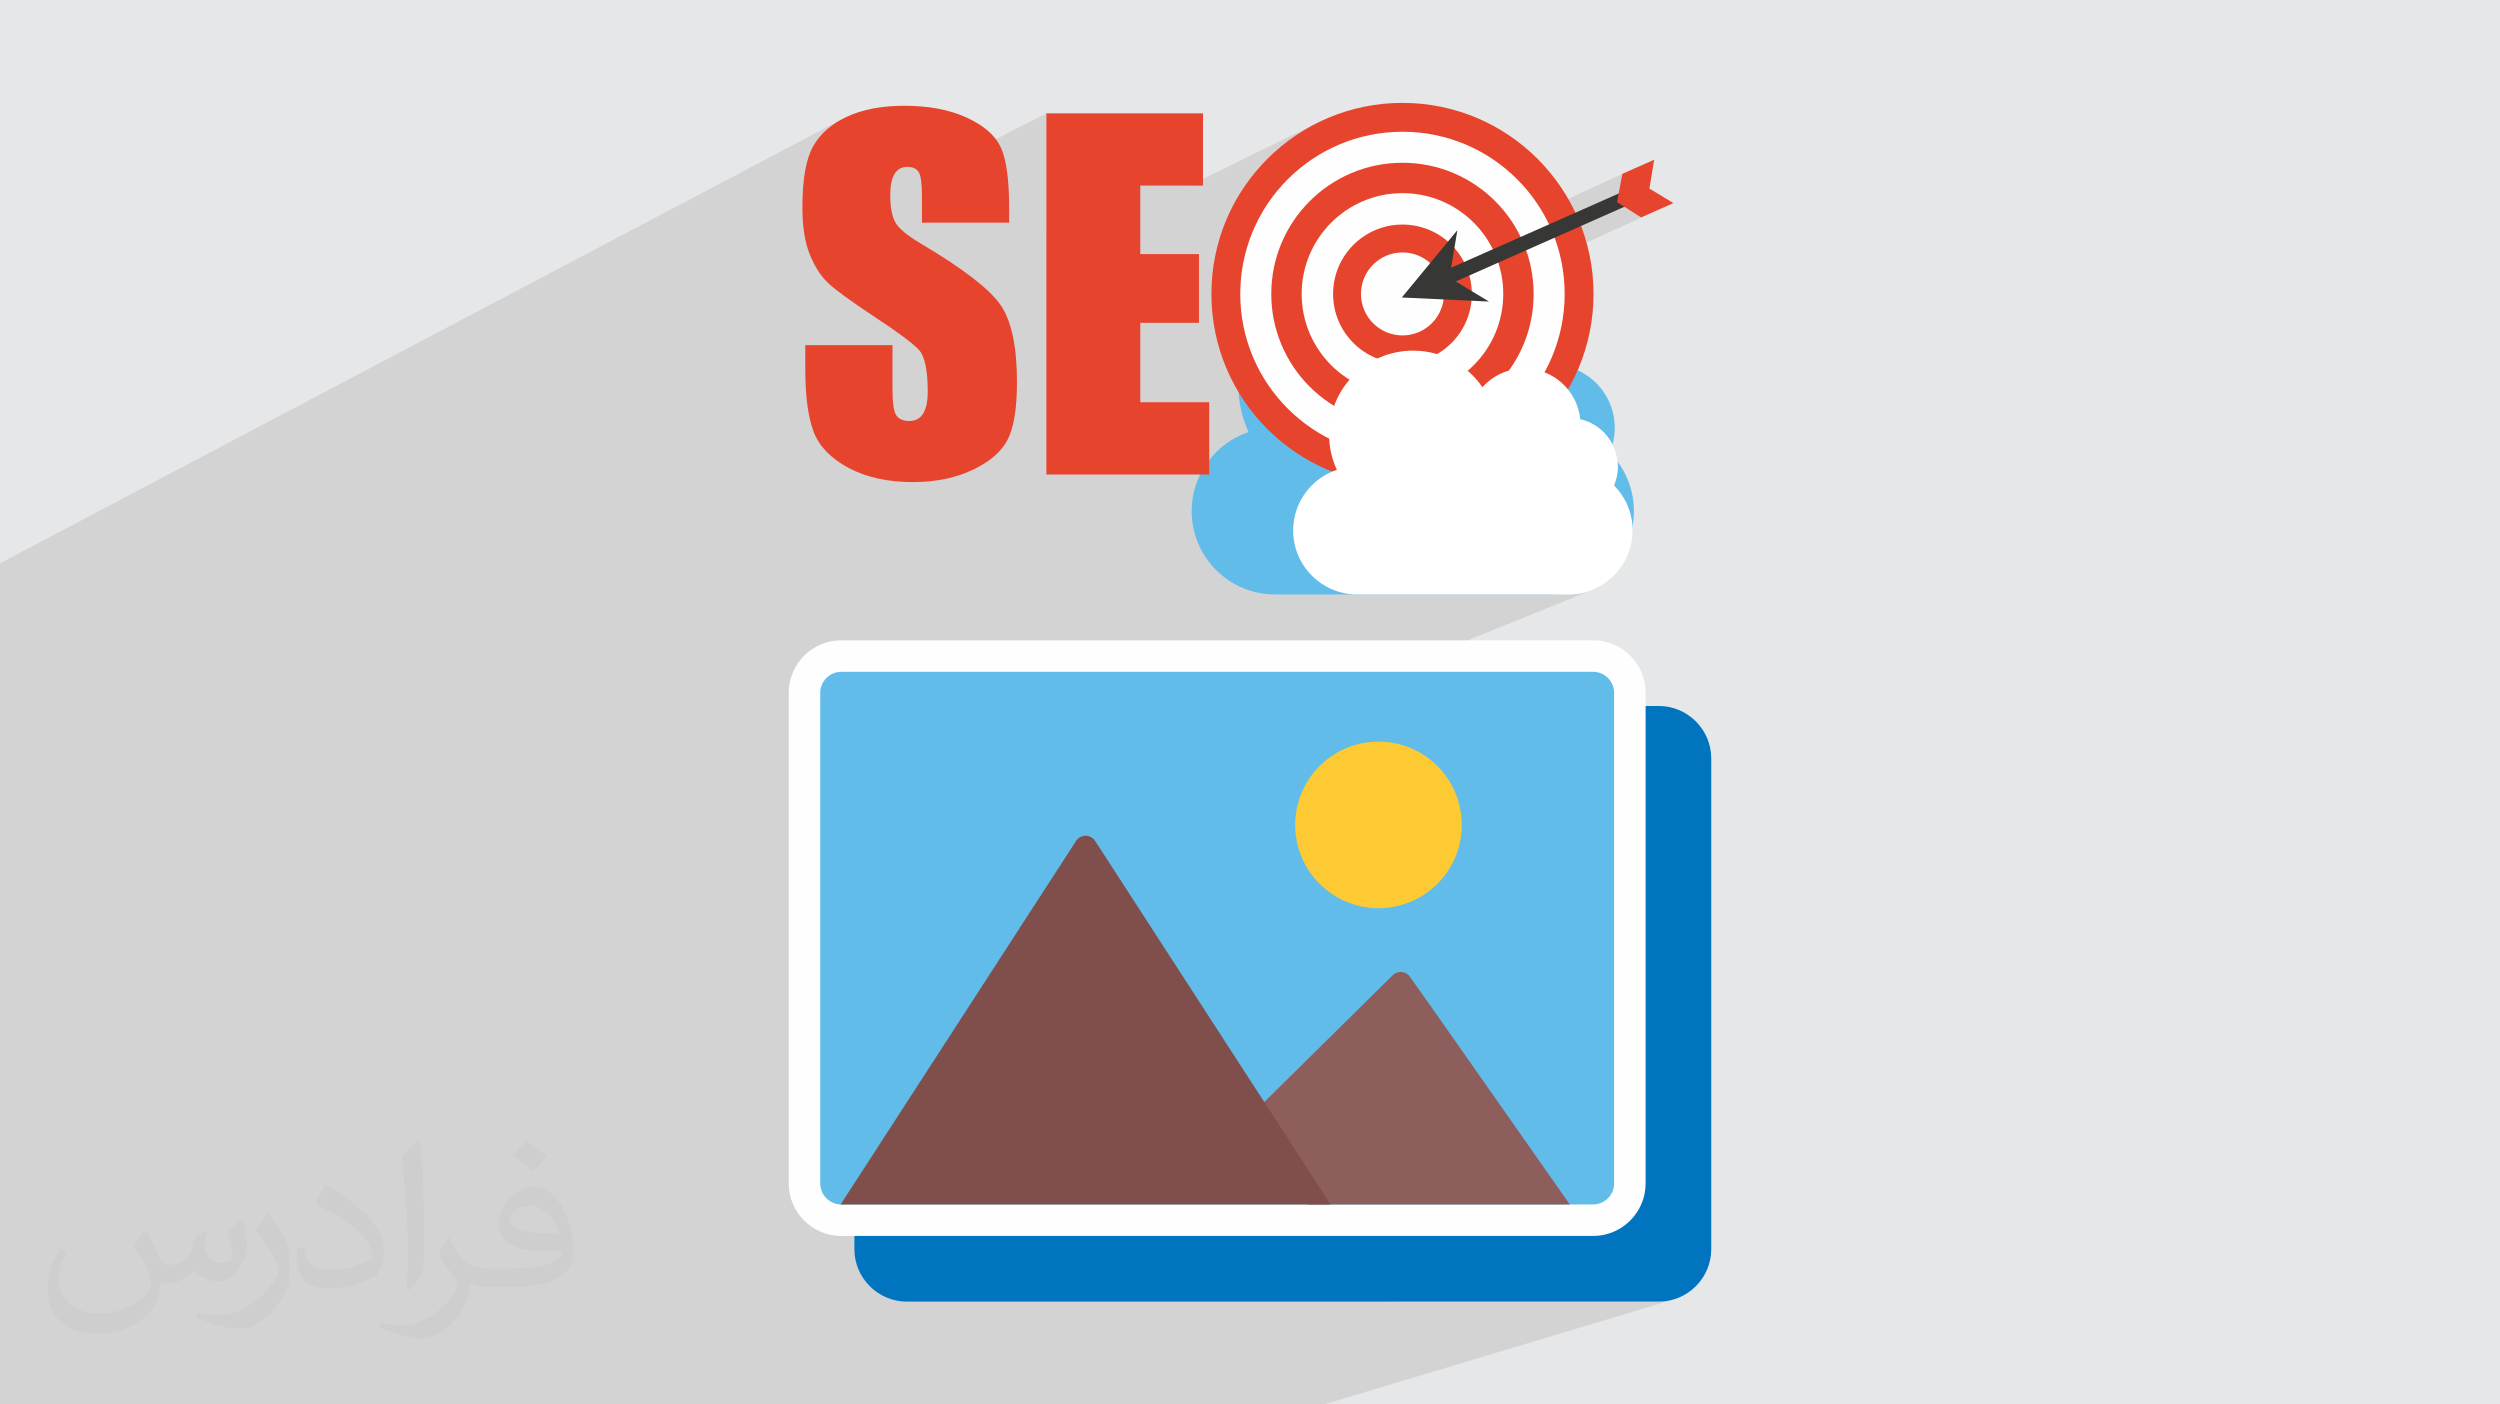 <?xml version="1.0" encoding="UTF-8"?>
<!DOCTYPE svg PUBLIC "-//W3C//DTD SVG 1.1//EN" "http://www.w3.org/Graphics/SVG/1.1/DTD/svg11.dtd">
<!-- Creator: CorelDRAW 2020 (64-Bit) -->
<svg xmlns="http://www.w3.org/2000/svg" xml:space="preserve" width="94.192mm" height="52.917mm" version="1.1" style="shape-rendering:geometricPrecision; text-rendering:geometricPrecision; image-rendering:optimizeQuality; fill-rule:evenodd; clip-rule:evenodd"
viewBox="0 0 9404.92 5283.66"
 xmlns:xlink="http://www.w3.org/1999/xlink"
 xmlns:xodm="http://www.corel.com/coreldraw/odm/2003">
 <defs>
  <style type="text/css">
   <![CDATA[
    .fil12 {fill:#373736}
    .fil13 {fill:#E7442D}
    .fil7 {fill:#8D5E5C}
    .fil8 {fill:#804F4C}
    .fil5 {fill:#61BCEA}
    .fil0 {fill:#E6E7E8}
    .fil11 {fill:#FEFEFE;fill-rule:nonzero}
    .fil4 {fill:#FEFEFE;fill-rule:nonzero}
    .fil6 {fill:#FDCA34;fill-rule:nonzero}
    .fil10 {fill:#E7442D;fill-rule:nonzero}
    .fil9 {fill:#61BCEA;fill-rule:nonzero}
    .fil3 {fill:#0074BF;fill-rule:nonzero}
    .fil14 {fill:white;fill-rule:nonzero}
    .fil2 {fill:#373435;fill-opacity:0.031}
    .fil1 {fill:#2B2A29;fill-opacity:0.102}
   ]]>
  </style>
 </defs>
 <g id="Layer_x0020_1">
  <polygon class="fil0" points="-0,0 9404.92,0 9404.92,5283.66 -0,5283.66 "/>
  <polygon class="fil1" points="-0,4264.58 -0,4035.36 -0,3966.84 -0,3966.04 -0,3918.79 -0,3912.53 -0,3911.96 -0,3898.28 -0,3849.44 -0,3809.48 -0,3800.02 -0,3733.17 -0,3731.87 -0,3644.92 -0,3580.75 -0,3578.84 -0,3458.61 -0,3430.24 -0,3408.8 -0,3365.09 -0,3342.82 -0,3327.6 -0,3300 -0,3265.03 -0,3256.62 -0,3242.07 -0,3212.97 -0,3204 -0,3192.79 -0,3192.44 -0,3140.68 -0,3092.1 -0,3090.92 -0,2998.7 -0,2993.03 -0,2986.88 -0,2910.53 -0,2889.69 -0,2873.66 -0,2817.62 -0,2815.19 -0,2796.13 -0,2727.34 -0,2632.86 -0,2587.64 -0,2506.84 -0,2501.49 -0,2440.74 -0,2419.15 -0,2384.15 -0,2377.36 -0,2339.28 -0,2158.56 -0,2118.9 3165.74,449.23 3155.57,454.93 3145.8,460.88 3136.4,467.08 3127.39,473.52 3118.76,480.2 3110.51,487.14 3102.65,494.31 3095.17,501.74 3088.07,509.41 3081.37,517.32 3075.04,525.47 3069.1,533.88 3063.55,542.53 3058.38,551.43 3053.55,560.78 3049.03,570.79 3044.82,581.45 3040.93,592.76 3037.34,604.74 3034.07,617.37 3031.11,630.66 3028.46,644.59 3026.12,659.19 3024.09,674.44 3022.37,690.34 3020.98,706.91 3019.89,724.12 3019.1,742 3018.64,760.53 3018.48,779.71 3018.59,793.09 3018.92,806.17 3019.47,818.95 3019.71,822.76 3385.76,634.31 3392.03,631.46 3398.79,629.43 3406.04,628.21 3413.78,627.8 3420.87,628.1 3427.42,629.01 3433.45,630.52 3438.95,632.63 3443.94,635.35 3448.38,638.66 3452.31,642.59 3455.72,647.12 3458.68,652.74 3461.26,659.97 3463.35,668.46 3936.41,426.37 3936.41,872.66 4289.71,698.31 4473.61,698.31 4964.42,457.89 4933.43,473.75 4903.33,491.07 4874.17,509.76 4845.99,529.8 4818.83,551.14 4792.75,573.72 4767.79,597.53 4744,622.49 4721.4,648.57 4700.06,675.72 4680.02,703.9 4668.24,722.27 5011.48,555.76 5038.51,543.54 5066.22,532.61 5094.57,523.02 5123.52,514.8 5153.04,507.98 5183.08,502.62 5213.63,498.73 5244.61,496.39 5276,495.59 5307.4,496.39 5338.4,498.73 5368.94,502.62 5398.99,507.98 5428.51,514.8 5457.47,523.02 5485.82,532.61 5513.53,543.54 5540.56,555.76 5566.87,569.23 5592.42,583.93 5617.19,599.79 5641.11,616.81 5664.15,634.92 5686.29,654.1 5707.49,674.3 5727.69,695.49 5746.86,717.63 5764.97,740.68 5781.99,764.6 5797.85,789.35 5800.35,793.7 6103.11,653.97 6083.14,760.43 6110.61,777.92 6199.75,738.42 6111.72,778.63 6173.52,817.99 6295.29,764.04 5868.08,958.05 5873.79,982.79 5879.15,1012.84 5883.03,1043.38 5885.39,1074.36 5886.18,1105.77 5885.39,1137.17 5883.03,1168.15 5879.15,1198.69 5873.79,1228.74 5866.97,1258.26 5858.75,1287.21 5849.16,1315.57 5838.24,1343.28 5826.02,1370.31 5812.55,1396.62 5810.29,1400.53 5811.69,1401.01 5829.33,1408.94 5846.07,1418.37 5861.83,1429.25 5876.5,1441.47 5890.02,1454.94 5902.29,1469.57 5913.23,1485.28 5922.73,1501.98 5930.73,1519.58 5937.12,1538 5941.83,1557.13 5944.76,1576.91 5959.72,1581.01 5974.15,1586.32 5987.97,1592.77 6001.14,1600.32 6013.61,1608.89 6025.29,1618.45 6036.13,1628.91 6046.1,1640.25 6055.1,1652.38 6063.1,1665.25 6070.03,1678.8 6075.83,1692.98 6080.44,1707.72 6083.82,1722.97 6085.89,1738.68 6086.59,1754.77 6086.35,1764.22 6085.64,1773.54 6084.47,1782.72 6082.85,1791.76 6080.79,1800.63 6078.31,1809.33 6075.39,1817.85 6072.08,1826.17 6079.96,1834.51 6087.44,1843.24 6094.51,1852.31 6101.16,1861.71 6107.36,1871.45 6113.11,1881.48 6118.37,1891.82 6123.15,1902.43 6127.42,1913.3 6131.18,1924.44 6134.39,1935.79 6137.06,1947.37 6139.16,1959.15 6140.67,1971.14 6141.6,1983.29 6141.91,1995.6 6140.66,2020.21 6137.02,2044.12 6131.08,2067.19 6122.98,2089.31 6112.84,2110.35 6100.76,2130.21 6086.9,2148.74 6071.36,2165.83 6054.24,2181.37 6035.7,2195.24 6015.84,2207.29 5994.79,2217.43 5228.61,2527.3 5993.23,2527.3 6009.06,2528.92 6023.85,2533.55 6037.27,2540.88 6048.98,2550.57 6058.67,2562.28 6066,2575.69 6070.63,2590.49 6072.25,2606.31 6072.25,2681.86 6130.83,2659.26 6123.5,2663.24 6117.11,2668.5 6111.84,2674.88 6107.85,2682.2 6105.34,2690.31 6104.46,2699 6103.94,2944.66 6103.7,3167.46 6103.13,3368.5 6101.63,3548.83 6098.62,3709.54 6093.48,3851.71 6085.63,3976.41 6074.46,4084.72 6072.25,4098.39 6072.25,4452.13 6070.63,4467.96 6066,4482.75 6058.67,4496.16 6048.98,4507.88 6037.27,4517.56 6023.85,4524.89 5630.44,4649.62 5993.23,4649.62 6013.37,4648.6 6032.94,4645.6 6051.84,4640.71 5232.42,4896.67 6240.19,4896.67 6260.33,4895.65 6279.9,4892.64 6298.8,4887.76 4980.31,5283.66 4952.75,5283.66 3993.46,5283.66 3965.68,5283.66 3630.63,5283.66 3540.82,5283.66 3467.27,5283.66 3331.79,5283.66 2721.2,5283.66 2260.35,5283.66 1767.84,5283.66 1755.19,5283.66 1530.98,5283.66 1353.51,5283.66 1285.98,5283.66 1206.59,5283.66 1045.12,5283.66 1043.03,5283.66 803.98,5283.66 779.33,5283.66 754.63,5283.66 743.13,5283.66 666.48,5283.66 191.59,5283.66 -0,5283.66 -0,5251.39 -0,4872.79 -0,4818.94 -0,4774.84 -0,4774.73 -0,4767.83 -0,4609.7 -0,4376.94 "/>
  <path class="fil2" d="M548.54 4627.69c17.95,27.21 29.6,53.36 40.96,82.43 8.45,16.91 12.93,48.09 52.57,48.09 11.61,0 28.28,-3.42 43.06,-11.61 16.63,-8.73 29.32,-21.94 35.94,-42l15.85 -53.36 38.57 -19.02 2.64 2.64c-5.27,20.09 -6.59,39.36 -6.59,54.43 0,44.63 38.57,61.56 69.22,61.56 17.95,0 34.09,-8.73 34.09,-25.11 0,-21.13 -8.98,-57.06 -20.62,-89.29 17.95,-17.95 35.94,-35.94 56.53,-50.47l3.17 1.6c8.98,38.04 14,75.56 14,100.66 0,24.57 -10.83,51.79 -19.81,69.49 -18.49,34.87 -51.25,62.62 -90.87,62.62 -30.1,0 -63.65,-15.07 -86.66,-43.06l-1.32 0c-21.66,26.96 -55.22,51.25 -108.86,51.25l-16.63 0c-2.64,35.41 -10.29,60.49 -21.94,82.95 -31.95,62.34 -126.81,106.47 -216.1,106.47 -124.17,0 -186.51,-71.59 -186.51,-166.96 0,-58.91 19.27,-113.6 48.88,-152.42l24.29 10.04c-18.49,35.41 -30.91,68.68 -30.91,101.45 0,89.29 72.66,131.83 156.4,131.83 77.68,0 173.83,-49.41 191.28,-106.72 -6.59,-62.62 -30.1,-91.93 -66.04,-148.99 10.83,-19.02 24.83,-38.04 42.28,-58.38l3.17 0 0 0 0 0 -0.02 -0.09zm1432.13 -336.04c26.15,16.39 51.79,35.66 76.87,57.85 -14,19.81 -31.45,37.79 -53.11,53.64 -25.11,-20.34 -50.19,-37.79 -75.84,-56.27 17.42,-19.55 34.62,-38.29 52.04,-55.22l0 0 0 0 0 0 0 0 0 0 0.03 0zm13.47 244.11c-42.28,0 -76.87,27.75 -76.87,48.34 0,44.13 84.53,57.85 185.72,57.31 -12.68,-51.79 -57.06,-105.68 -108.86,-105.68l0.01 0.03zm-94.86 236.19c54.96,0 103.04,-1.6 139.74,-10.83 40.96,-10.29 75.56,-30.91 75.56,-45.17 0,-3.7 0,-8.19 -1.32,-11.89 -22.98,2.11 -49.41,2.11 -72.38,2.11 -74.49,0 -131.55,-16.91 -154.02,-58.66 -5.55,-11.61 -9.51,-24.57 -9.51,-39.36 0,-40.43 17.42,-79.79 48.09,-107 25.61,-22.45 53.89,-36.44 82.67,-36.44 52.04,0 93.51,41.75 122.57,107.54 15.85,35.94 26.68,77.4 26.68,129.72 0,34.87 -9.51,64.19 -31.17,85.85 -40.43,39.11 -114.92,53.89 -229.04,53.89l-51.79 0 0 0 -13.47 0c-28.28,0 -48.62,-5.02 -64.72,-17.42l-2.64 0c0.79,6.59 1.32,12.93 1.32,19.02 0,25.61 -8.45,58.38 -25.61,84.53 -50.72,75.3 -105.68,108.04 -153.24,108.04 -48.09,0 -107,-18.49 -160.11,-42.54l9.51 -18.49c17.17,7.13 40.96,11.89 73.7,11.89 85.85,0 198.66,-82.43 212.66,-163 -3.17,-6.59 -8.98,-15.32 -17.17,-24.57 -25.11,-29.85 -40.96,-54.68 -55.75,-80.83 12.68,-25.11 24.29,-45.17 35.13,-63.4l4.49 -0.53c36.72,74.77 69.99,117.55 144.23,117.55l11.61 0 0 0 53.89 0 0 0 0 0 0 0 0 0 0 0 0.09 0.01zm-371.98 79c6.34,-34.34 6.87,-72.91 6.87,-108.86l0 -53.36c0,-99.6 -12.68,-244.36 -22.98,-338.68 17.95,-19.27 43.06,-42 62.87,-57.31l5.81 1.6c13.47,118.62 16.63,256 16.63,383.06 0,33.3 -1.32,65.79 -4.49,89.55 -1.85,30.1 -19.27,52.83 -56.53,87.7l-8.19 -3.7zm-382.8 -157.19c1.85,46.77 24.83,83.49 105.15,83.49 49.93,0 92.19,-12.93 138.96,-35.13 8.45,-3.7 12.93,-8.73 12.93,-12.93 0,-29.32 -22.45,-68.15 -60.23,-103.55 -36.72,-33.3 -85.34,-62.62 -130.76,-82.18 -15.6,-6.59 -20.62,-13.47 -20.62,-20.09 0,-13.47 17.95,-41.75 32.77,-62.09l5.02 -0.53c52.04,27.21 110.17,67.64 153.24,112.53 39.11,41.47 63.4,83.49 63.4,129.19 0,33.81 -10.29,65.51 -26.96,95.11 -57.06,28.79 -117.83,50.72 -178.06,50.72 -73.17,0 -123.1,-34.34 -123.1,-114.92 0,-8.73 0,-22.19 3.17,-39.64l25.11 0 0 0 0 0 0 0 0 0 0 0 -0.02 0zm-132.37 -132.9l45.45 73.45c16.63,27.21 32.23,56.81 32.23,103.55l0 59.7c0,48.34 -30.91,100.13 -80.83,151.38 -39.11,34.62 -73.7,49.41 -105.68,49.41 -47.55,0 -101.98,-14.79 -164.85,-41.75l7.13 -18.49c19.81,5.27 42.79,9.77 71.06,9.77 90.36,-0.53 182.8,-66.57 225.08,-147.15 5.02,-9.26 6.87,-17.95 6.87,-24.04 0,-9.26 -5.02,-19.55 -8.98,-28.79 -22.98,-43.31 -48.62,-82.95 -76.87,-119.68 14.79,-23.25 29.6,-45.7 45.7,-67.9l3.7 0.53 0 0 0 0 0 0 0 0 0 0 -0.02 0.01z"/>
  <g id="_2109796182848">
   <g>
    <path class="fil3" d="M6147.59 2655.88c-23.77,0 -43.13,19.27 -43.13,43.12 -9.09,2746 130.31,1408.8 -2847.13,1864.44 -23.77,0 -43.13,19.27 -43.13,43.13l0 92.6c0,108.75 88.75,197.49 197.5,197.49l2828.5 0c108.75,0 197.49,-88.75 197.49,-197.49l0 -1845.81c0,-108.76 -88.75,-197.49 -197.49,-197.49l-92.6 0z"/>
    <path class="fil4" d="M3164.73 2408.82l2828.5 0c108.76,0 197.5,88.75 197.5,197.49l0 1845.82c0,108.75 -88.75,197.49 -197.5,197.49l-2828.5 0c-108.75,0 -197.49,-88.75 -197.49,-197.49l0 -1845.82c0,-108.75 88.75,-197.49 197.49,-197.49z"/>
    <path class="fil5" d="M3164.73 2527.3c-43.31,0 -79.01,35.7 -79.01,79.01l0 1845.82c0,43.31 35.7,79.01 79.01,79.01l2828.5 0c43.32,0 79.02,-35.7 79.02,-79.01l0 -1845.82c0,-43.31 -35.7,-79.01 -79.02,-79.01l-2828.5 0z"/>
    <path class="fil6" d="M4919.34 2938.59c90.97,-147.18 284.03,-192.75 431.21,-101.79 147.19,90.96 192.76,284.02 101.8,431.21 -90.96,147.19 -284.02,192.76 -431.21,101.8 -147.19,-90.96 -192.76,-284.03 -101.8,-431.22z"/>
    <path class="fil7" d="M4918.95 4531.14l986.55 0c-55.71,-79.38 -598.35,-854.68 -605.51,-861.93 -16.7,-16.97 -44.05,-17.06 -60.94,-0.36l0.09 0.09 -520.52 514.01c-40.29,39.74 19.91,100.95 60.29,61.31l140.05 286.88z"/>
    <path class="fil8" d="M3162.43 4531.05c0.74,0 1.57,0 2.3,0l1840.85 0 -883.58 -1364.18c-18.62,-31.57 -57.81,-28.18 -74.15,-3.04l0.09 0.09 -885.51 1367.13z"/>
   </g>
   <g>
    <path class="fil9" d="M6055.76 1701.99c12.19,-28.54 18.84,-59.98 18.84,-93 0,-113.05 -79.07,-207.56 -184.74,-231.7 -13.93,-139.4 -131.57,-248.34 -274.64,-248.34 -81.35,0 -154.25,35.44 -204.84,91.43 -74.21,-108.12 -198.56,-179.01 -339.55,-179.01 -227.43,0 -411.73,184.24 -411.73,411.73 0,61.66 13.82,119.81 38.07,172.29 -124.46,41.68 -214.18,158.88 -214.18,297.3 0,173.24 140.49,313.67 313.79,313.67l1036.12 0c173.24,0 313.75,-140.43 313.75,-313.67 0,-86.05 -34.81,-163.98 -90.9,-220.7z"/>
    <path class="fil10" d="M5994.78 1105.77c0,396.94 -321.81,718.72 -718.78,718.72 -396.9,0 -718.74,-321.78 -718.74,-718.72 0,-396.96 321.84,-718.76 718.74,-718.76 396.97,0 718.78,321.8 718.78,718.76z"/>
    <path class="fil11" d="M5886.18 1105.77c0,336.99 -273.13,610.18 -610.18,610.18 -336.95,0 -610.19,-273.19 -610.19,-610.18 0,-337.01 273.24,-610.18 610.19,-610.18 337.05,0 610.18,273.17 610.18,610.18z"/>
    <path class="fil10" d="M5769.49 1105.77c0,272.54 -220.91,493.5 -493.48,493.5 -272.51,0 -493.53,-220.97 -493.53,-493.5 0,-272.57 221.03,-493.48 493.53,-493.48 272.58,0 493.48,220.92 493.48,493.48z"/>
    <path class="fil11" d="M5655.2 1105.77c0,209.39 -169.76,379.17 -379.2,379.17 -209.4,0 -379.15,-169.77 -379.15,-379.17 0,-209.44 169.74,-379.19 379.15,-379.19 209.43,0 379.2,169.74 379.2,379.19z"/>
    <path class="fil10" d="M5536.99 1105.77c0,144.12 -116.78,260.96 -260.98,260.96 -144.15,0 -260.95,-116.84 -260.95,-260.96 0,-144.15 116.8,-260.99 260.95,-260.99 144.2,0 260.98,116.84 260.98,260.99z"/>
    <path class="fil11" d="M5432.12 1105.77c0,86.2 -69.88,156.07 -156.11,156.07 -86.16,0 -156.08,-69.87 -156.08,-156.07 0,-86.22 69.92,-156.11 156.08,-156.11 86.23,0 156.11,69.89 156.11,156.11z"/>
    <polygon class="fil12" points="6199.75,738.42 6177.82,688.83 5440.54,1015.5 5462.53,1065.09 "/>
    <polygon class="fil12" points="5601.46,1134.45 5452.97,1044.58 5482.53,866 5273.5,1119.15 "/>
    <polygon class="fil13" points="6295.29,764.04 6205,709.42 6223.02,600.86 6103.11,653.97 6083.14,760.43 6173.52,817.99 "/>
    <path class="fil10" d="M3796.45 837.62l-328.11 0 0 -100.71c0,-47 -4.16,-76.92 -12.62,-89.79 -8.39,-12.88 -22.34,-19.32 -41.94,-19.32 -21.29,0 -37.34,8.68 -48.26,26.05 -10.96,17.37 -16.37,43.66 -16.37,78.93 0,45.35 6.12,79.51 18.4,102.46 11.72,22.95 44.97,50.64 99.86,83.06 157.27,93.37 256.31,169.97 297.21,229.82 40.78,59.88 61.21,156.36 61.21,289.53 0,96.77 -11.31,168.13 -33.97,214 -22.68,45.88 -66.49,84.33 -131.36,115.38 -64.93,31.07 -140.4,46.59 -226.65,46.59 -94.51,0 -175.25,-17.89 -242.06,-53.7 -66.87,-35.8 -110.63,-81.41 -131.35,-136.78 -20.68,-55.39 -31,-133.99 -31,-235.81l0 -88.98 328.08 0 0 165.33c0,50.9 4.67,83.65 13.89,98.18 9.22,14.54 25.59,21.84 49.07,21.84 23.52,0 41,-9.24 52.44,-27.7 11.44,-18.47 17.23,-45.88 17.23,-82.27 0,-79.99 -10.89,-132.31 -32.71,-156.91 -22.39,-24.63 -77.51,-65.76 -165.35,-123.39 -87.82,-58.18 -146.02,-100.39 -174.52,-126.73 -28.6,-26.25 -52.17,-62.65 -70.95,-109.08 -18.74,-46.42 -28.15,-105.74 -28.15,-177.91 0,-104.05 13.31,-180.16 39.9,-228.28 26.55,-48.1 69.52,-85.71 128.83,-112.87 59.26,-27.11 130.89,-40.68 214.8,-40.68 91.77,0 169.98,14.81 234.59,44.47 64.57,29.66 107.42,66.99 128.4,112.02 20.99,45.06 31.44,121.57 31.44,229.53l0 53.72z"/>
    <polygon class="fil10" points="3936.41,426.37 4525.54,426.37 4525.54,698.31 4289.71,698.31 4289.71,955.94 4510.44,955.94 4510.44,1214.45 4289.71,1214.45 4289.71,1513.2 4549.01,1513.2 4549.01,1785.11 3936.41,1785.11 "/>
    <path class="fil14" d="M6072.08 1826.17c9.39,-21.92 14.51,-46.04 14.51,-71.39 0,-86.79 -60.7,-159.33 -141.83,-177.86 -10.72,-107.01 -101.03,-190.64 -210.81,-190.64 -62.43,0 -118.4,27.2 -157.22,70.2 -57,-83 -152.44,-137.44 -260.66,-137.44 -174.61,0 -316.06,141.44 -316.06,316.08 0,47.33 10.62,91.98 29.22,132.24 -95.52,31.99 -164.38,121.96 -164.38,228.24 0,132.95 107.78,240.76 240.82,240.76l795.39 0c133,0 240.87,-107.81 240.87,-240.76 0,-66.07 -26.76,-125.9 -69.83,-169.43z"/>
   </g>
  </g>
 </g>
</svg>

